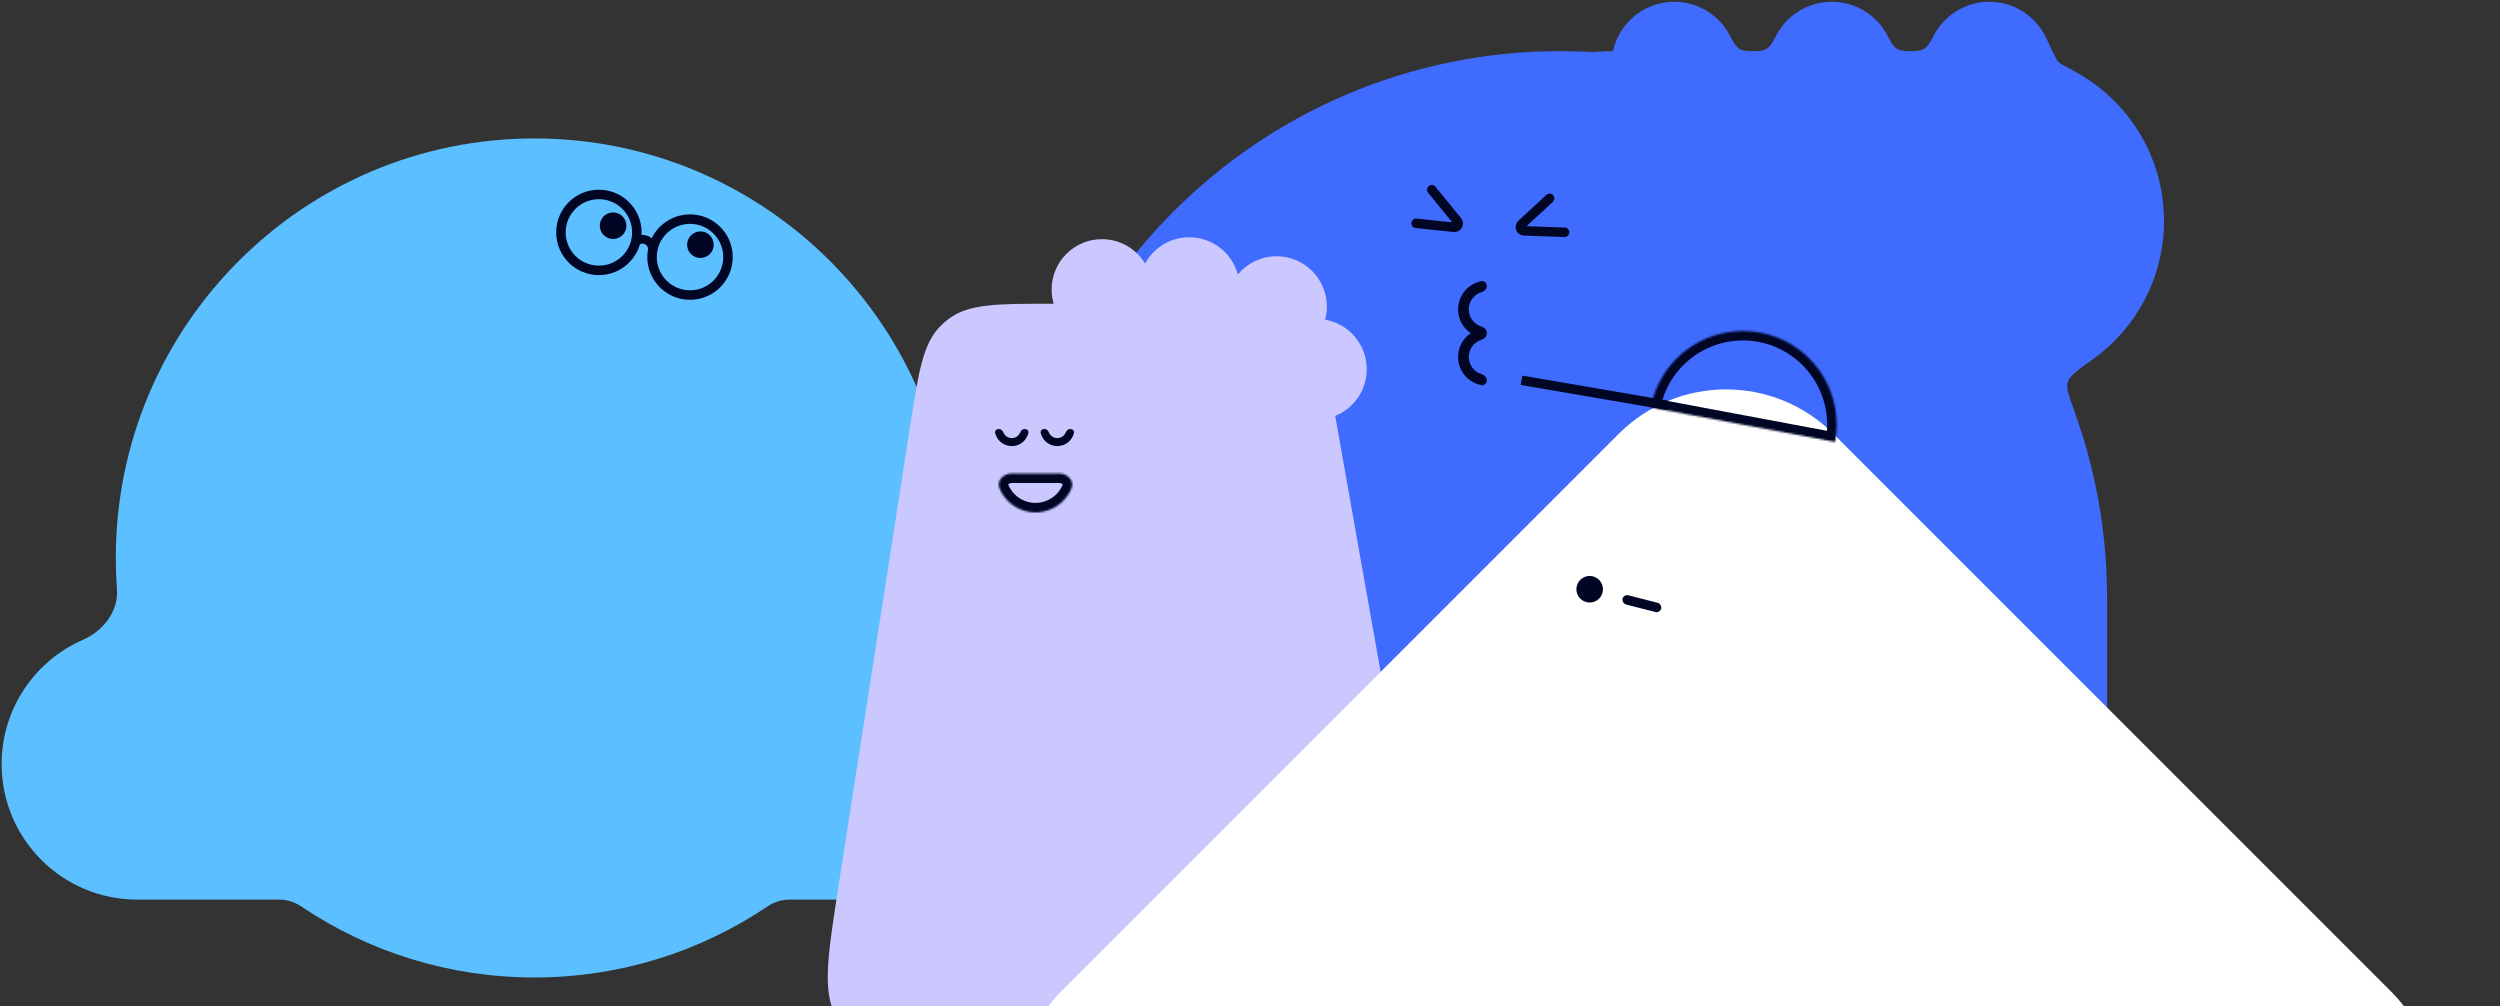 <svg width="1317" height="530" viewBox="0 0 1317 530" fill="none" xmlns="http://www.w3.org/2000/svg">
  <rect x="0" y="0" width="1317" height="530" fill="#333333" stroke="none"/>
  <path fill-rule="evenodd" clip-rule="evenodd" d="M849.5 26.932C849.642 26.932 849.765 26.832 849.796 26.693C853.096 11.95 866.261 0.932 882 0.932C894.565 0.932 905.49 7.954 911.064 18.288C912.407 20.778 913.078 22.023 913.291 22.352C915.449 25.698 916.944 26.59 920.913 26.901C921.303 26.932 922.035 26.932 923.5 26.932C924.965 26.932 925.697 26.932 926.087 26.901C930.056 26.59 931.551 25.698 933.709 22.352C933.921 22.023 934.593 20.778 935.936 18.288C941.51 7.954 952.435 0.932 965 0.932C977.565 0.932 988.49 7.954 994.064 18.288C995.407 20.778 996.078 22.023 996.291 22.352C998.449 25.698 999.944 26.59 1003.91 26.901C1004.3 26.932 1005.04 26.932 1006.5 26.932C1007.96 26.932 1008.7 26.932 1009.09 26.901C1013.06 26.59 1014.55 25.698 1016.71 22.352C1016.92 22.023 1017.59 20.778 1018.94 18.288C1024.51 7.954 1035.44 0.932 1048 0.932C1061.27 0.932 1072.71 8.764 1077.95 20.059C1081.35 27.395 1083.06 31.062 1084.03 32.16C1084.29 32.452 1084.2 32.354 1084.47 32.63C1085.52 33.661 1087.84 34.899 1092.49 37.374C1120.76 52.418 1140 82.178 1140 116.432C1140 146.533 1125.14 173.163 1102.36 189.387C1094.54 194.952 1090.63 197.734 1089.55 200.546C1089.36 201.038 1089.29 201.273 1089.17 201.786C1088.46 204.714 1089.9 208.683 1092.78 216.619C1103.92 247.297 1110 280.405 1110 314.932V555.911C1110 581.88 1088.95 602.932 1062.98 602.932H581.02C555.052 602.932 534 581.88 534 555.911V314.932C534 155.874 662.942 26.932 822 26.932C827.39 26.932 832.746 27.08 838.064 27.372C838.823 27.414 839.203 27.435 839.531 27.431C839.587 27.431 839.62 27.43 839.676 27.429C840.004 27.42 840.428 27.382 841.276 27.304C843.985 27.058 846.728 26.932 849.5 26.932Z" fill="#3F6BFE"/>
  <path fill-rule="evenodd" clip-rule="evenodd" d="M783.223 175.505C783.23 175.426 783.234 175.345 783.234 175.264C783.234 173.706 781.944 172.483 780.454 172.026C780.168 171.938 779.886 171.836 779.609 171.722C778.459 171.246 777.415 170.548 776.536 169.668C775.656 168.789 774.958 167.744 774.482 166.595C774.006 165.446 773.761 164.214 773.761 162.97C773.761 161.726 774.006 160.494 774.482 159.345C774.958 158.196 775.656 157.151 776.536 156.272C777.415 155.392 778.459 154.695 779.609 154.218C779.886 154.104 780.168 154.002 780.454 153.914C781.944 153.457 783.234 152.234 783.234 150.676C783.234 149.118 781.96 147.829 780.429 148.118C779.41 148.31 778.412 148.607 777.45 149.006C775.616 149.766 773.95 150.879 772.546 152.282C771.143 153.686 770.029 155.352 769.27 157.186C768.51 159.02 768.119 160.985 768.119 162.97C768.119 164.955 768.51 166.92 769.27 168.754C770.029 170.588 771.143 172.254 772.546 173.658C773.234 174.346 773.985 174.964 774.789 175.505C773.985 176.046 773.234 176.665 772.546 177.353C771.143 178.756 770.029 180.422 769.27 182.256C768.51 184.09 768.119 186.055 768.119 188.04C768.119 190.025 768.51 191.991 769.27 193.824C770.029 195.658 771.143 197.324 772.546 198.728C773.95 200.132 775.616 201.245 777.45 202.004C778.412 202.403 779.41 202.7 780.429 202.892C781.96 203.182 783.234 201.892 783.234 200.334C783.234 198.776 781.944 197.553 780.454 197.096C780.168 197.008 779.886 196.907 779.609 196.792C778.459 196.316 777.415 195.618 776.536 194.738C775.656 193.859 774.958 192.815 774.482 191.665C774.006 190.516 773.761 189.284 773.761 188.04C773.761 186.796 774.006 185.565 774.482 184.415C774.958 183.266 775.656 182.222 776.536 181.342C777.415 180.463 778.459 179.765 779.609 179.289C779.886 179.174 780.168 179.072 780.454 178.985C781.944 178.528 783.234 177.305 783.234 175.747C783.234 175.665 783.23 175.585 783.223 175.505Z" fill="#010625"/>
  <path d="M754.242 99.932L767.747 116.487C768.875 117.87 767.764 119.927 765.989 119.741L746 117.646" stroke="#010625" stroke-width="5" stroke-linecap="round" stroke-linejoin="round"/>
  <path d="M824.215 122.369L802.864 121.605C801.08 121.541 800.267 119.35 801.577 118.138L816.332 104.492" stroke="#010625" stroke-width="5" stroke-linecap="round" stroke-linejoin="round"/>
  <path fill-rule="evenodd" clip-rule="evenodd" d="M514.284 331.102C506.235 331.102 500.142 323.861 500.929 315.85C501.637 308.64 502 301.328 502 293.932C502 171.877 403.279 72.932 281.5 72.932C159.721 72.932 61 171.877 61 293.932C61 299.518 61.207 305.056 61.613 310.538C62.463 322.003 54.334 332.415 43.793 337.003C18.526 348.001 0.859 373.19 0.859 402.505C0.859 441.941 32.828 473.909 72.263 473.909H147.087C151.262 473.909 155.316 475.239 158.78 477.569C193.861 501.165 236.077 514.932 281.5 514.932C326.923 514.932 369.139 501.165 404.22 477.569C407.684 475.239 411.738 473.909 415.913 473.909H514.284C553.72 473.909 585.688 441.941 585.688 402.505C585.688 363.07 553.72 331.102 514.284 331.102Z" fill="#5CBFFF"/>
  <circle cx="322.976" cy="118.91" r="7" transform="rotate(20.057 322.976 118.91)" fill="#010625"/>
  <circle cx="368.976" cy="128.908" r="7" transform="rotate(20.057 368.976 128.908)" fill="#010625"/>
  <circle cx="315.5" cy="122.434" r="20" stroke="#010625" stroke-width="5"/>
  <circle cx="363.5" cy="135.432" r="20" stroke="#010625" stroke-width="5"/>
  <path d="M343.442 132.48C344.66 132.81 345.954 132.076 345.897 130.815C345.852 129.808 345.601 128.813 345.151 127.893C344.362 126.282 343.014 125.014 341.359 124.323C339.704 123.632 337.854 123.567 336.154 124.139C335.184 124.466 334.3 124.988 333.553 125.664C332.617 126.511 333.005 127.947 334.096 128.58L334.316 128.708C335.286 129.271 336.549 128.829 337.612 128.471C338.261 128.253 338.967 128.278 339.599 128.541C340.231 128.805 340.745 129.289 341.046 129.904C341.54 130.911 342.114 132.12 343.197 132.414L343.442 132.48Z" fill="#010625"/>
  <path fill-rule="evenodd" clip-rule="evenodd" d="M555.076 160C554.375 157.622 553.999 155.105 553.999 152.5C553.999 137.864 565.864 126 580.499 126C590.138 126 598.575 131.146 603.213 138.841C607.705 130.595 616.449 125 626.499 125C638.746 125 649.053 133.308 652.091 144.595C656.952 138.733 664.289 135 672.499 135C687.135 135 698.999 146.864 698.999 161.5C698.999 163.886 698.684 166.198 698.093 168.397C710.539 170.572 719.999 181.431 719.999 194.5C719.999 205.641 713.125 215.176 703.386 219.094C703.596 220.276 703.811 221.485 704.03 222.72L747.155 465.72C754.09 504.797 757.557 524.336 748.056 537.923C746.72 539.833 745.221 541.622 743.574 543.27C731.856 555 712.012 555 672.324 555H516.748C477.817 555 458.352 555 446.682 543.539C445.039 541.926 443.539 540.174 442.198 538.303C432.669 525.009 435.663 505.775 441.653 467.308L479.487 224.308C484.002 195.307 486.26 180.807 495.651 171.535C496.995 170.208 498.432 168.977 499.951 167.853C510.557 160 525.232 160 554.582 160H555.076Z" fill="#CAC8FF"/>
  <path d="M539.898 226C541.059 226 542.024 226.954 541.756 228.083C541.645 228.547 541.498 229.002 541.315 229.444C540.863 230.536 540.2 231.528 539.364 232.364C538.528 233.2 537.536 233.863 536.444 234.315C535.352 234.767 534.182 235 533 235C531.818 235 530.648 234.767 529.556 234.315C528.464 233.863 527.472 233.2 526.636 232.364C525.8 231.528 525.137 230.536 524.685 229.444C524.502 229.002 524.355 228.547 524.244 228.083C523.976 226.954 524.941 226 526.102 226H526.321C527.361 226 528.171 226.874 528.569 227.835C528.81 228.417 529.164 228.946 529.609 229.391C530.054 229.836 530.583 230.19 531.165 230.431C531.747 230.672 532.37 230.796 533 230.796C533.63 230.796 534.253 230.672 534.835 230.431C535.417 230.19 535.946 229.836 536.391 229.391C536.836 228.946 537.19 228.417 537.431 227.835C537.829 226.874 538.639 226 539.679 226H539.898Z" fill="#010625"/>
  <path d="M563.898 226C565.059 226 566.024 226.954 565.756 228.083C565.645 228.547 565.498 229.002 565.315 229.444C564.863 230.536 564.2 231.528 563.364 232.364C562.528 233.2 561.536 233.863 560.444 234.315C559.352 234.767 558.182 235 557 235C555.818 235 554.648 234.767 553.556 234.315C552.464 233.863 551.472 233.2 550.636 232.364C549.8 231.528 549.137 230.536 548.685 229.444C548.502 229.002 548.355 228.547 548.244 228.083C547.976 226.954 548.941 226 550.102 226H550.321C551.361 226 552.171 226.874 552.569 227.835C552.81 228.417 553.164 228.946 553.609 229.391C554.054 229.836 554.583 230.19 555.165 230.431C555.747 230.672 556.37 230.796 557 230.796C557.63 230.796 558.253 230.672 558.835 230.431C559.417 230.19 559.946 229.836 560.391 229.391C560.836 228.946 561.19 228.417 561.431 227.835C561.829 226.874 562.639 226 563.679 226H563.898Z" fill="#010625"/>
  <mask id="path-14-inside-1_1098_286" fill="white">
    <path d="M557.95 249.432C562.396 249.432 566.141 253.169 564.44 257.277C563.409 259.764 561.899 262.024 559.996 263.927C558.092 265.831 555.832 267.341 553.345 268.371C550.858 269.401 548.192 269.932 545.5 269.932C542.808 269.932 540.142 269.401 537.655 268.371C535.168 267.341 532.908 265.831 531.004 263.927C529.101 262.024 527.591 259.764 526.56 257.277C524.859 253.169 528.604 249.432 533.05 249.432L545.5 249.432H557.95Z"/>
  </mask>
  <path d="M557.95 249.432C562.396 249.432 566.141 253.169 564.44 257.277C563.409 259.764 561.899 262.024 559.996 263.927C558.092 265.831 555.832 267.341 553.345 268.371C550.858 269.401 548.192 269.932 545.5 269.932C542.808 269.932 540.142 269.401 537.655 268.371C535.168 267.341 532.908 265.831 531.004 263.927C529.101 262.024 527.591 259.764 526.56 257.277C524.859 253.169 528.604 249.432 533.05 249.432L545.5 249.432H557.95Z" stroke="#010625" stroke-width="10" mask="url(#path-14-inside-1_1098_286)"/>
  <rect x="909.289" y="172" width="576" height="576" rx="80" transform="rotate(45 909.289 172)" fill="white"/>
  <circle cx="837.442" cy="310.41" r="7" transform="rotate(34.448 837.442 310.41)" fill="#010625"/>
  <rect x="855.391" y="312.975" width="21" height="5" rx="2.5" transform="rotate(14.391 855.391 312.975)" fill="#010625"/>
  <mask id="path-18-inside-2_1098_286" fill="white">
    <path d="M869.626 214.653C870.819 208.277 873.257 202.2 876.8 196.766C880.342 191.333 884.921 186.651 890.273 182.987C895.625 179.323 901.646 176.749 907.993 175.412C914.34 174.075 920.888 174.002 927.264 175.195C933.639 176.389 939.717 178.827 945.15 182.369C950.583 185.912 955.266 190.49 958.93 195.842C962.593 201.195 965.167 207.216 966.504 213.563C967.841 219.91 967.915 226.458 966.721 232.833L918.173 223.743L869.626 214.653Z"/>
  </mask>
  <path d="M869.626 214.653C870.819 208.277 873.257 202.2 876.8 196.766C880.342 191.333 884.921 186.651 890.273 182.987C895.625 179.323 901.646 176.749 907.993 175.412C914.34 174.075 920.888 174.002 927.264 175.195C933.639 176.389 939.717 178.827 945.15 182.369C950.583 185.912 955.266 190.49 958.93 195.842C962.593 201.195 965.167 207.216 966.504 213.563C967.841 219.91 967.915 226.458 966.721 232.833L918.173 223.743L869.626 214.653Z" stroke="#010625" stroke-width="10" mask="url(#path-18-inside-2_1098_286)"/>
  <rect x="801.975" y="197.875" width="78.083" height="5" transform="rotate(9.742 801.975 197.875)" fill="#010625"/>
</svg>
